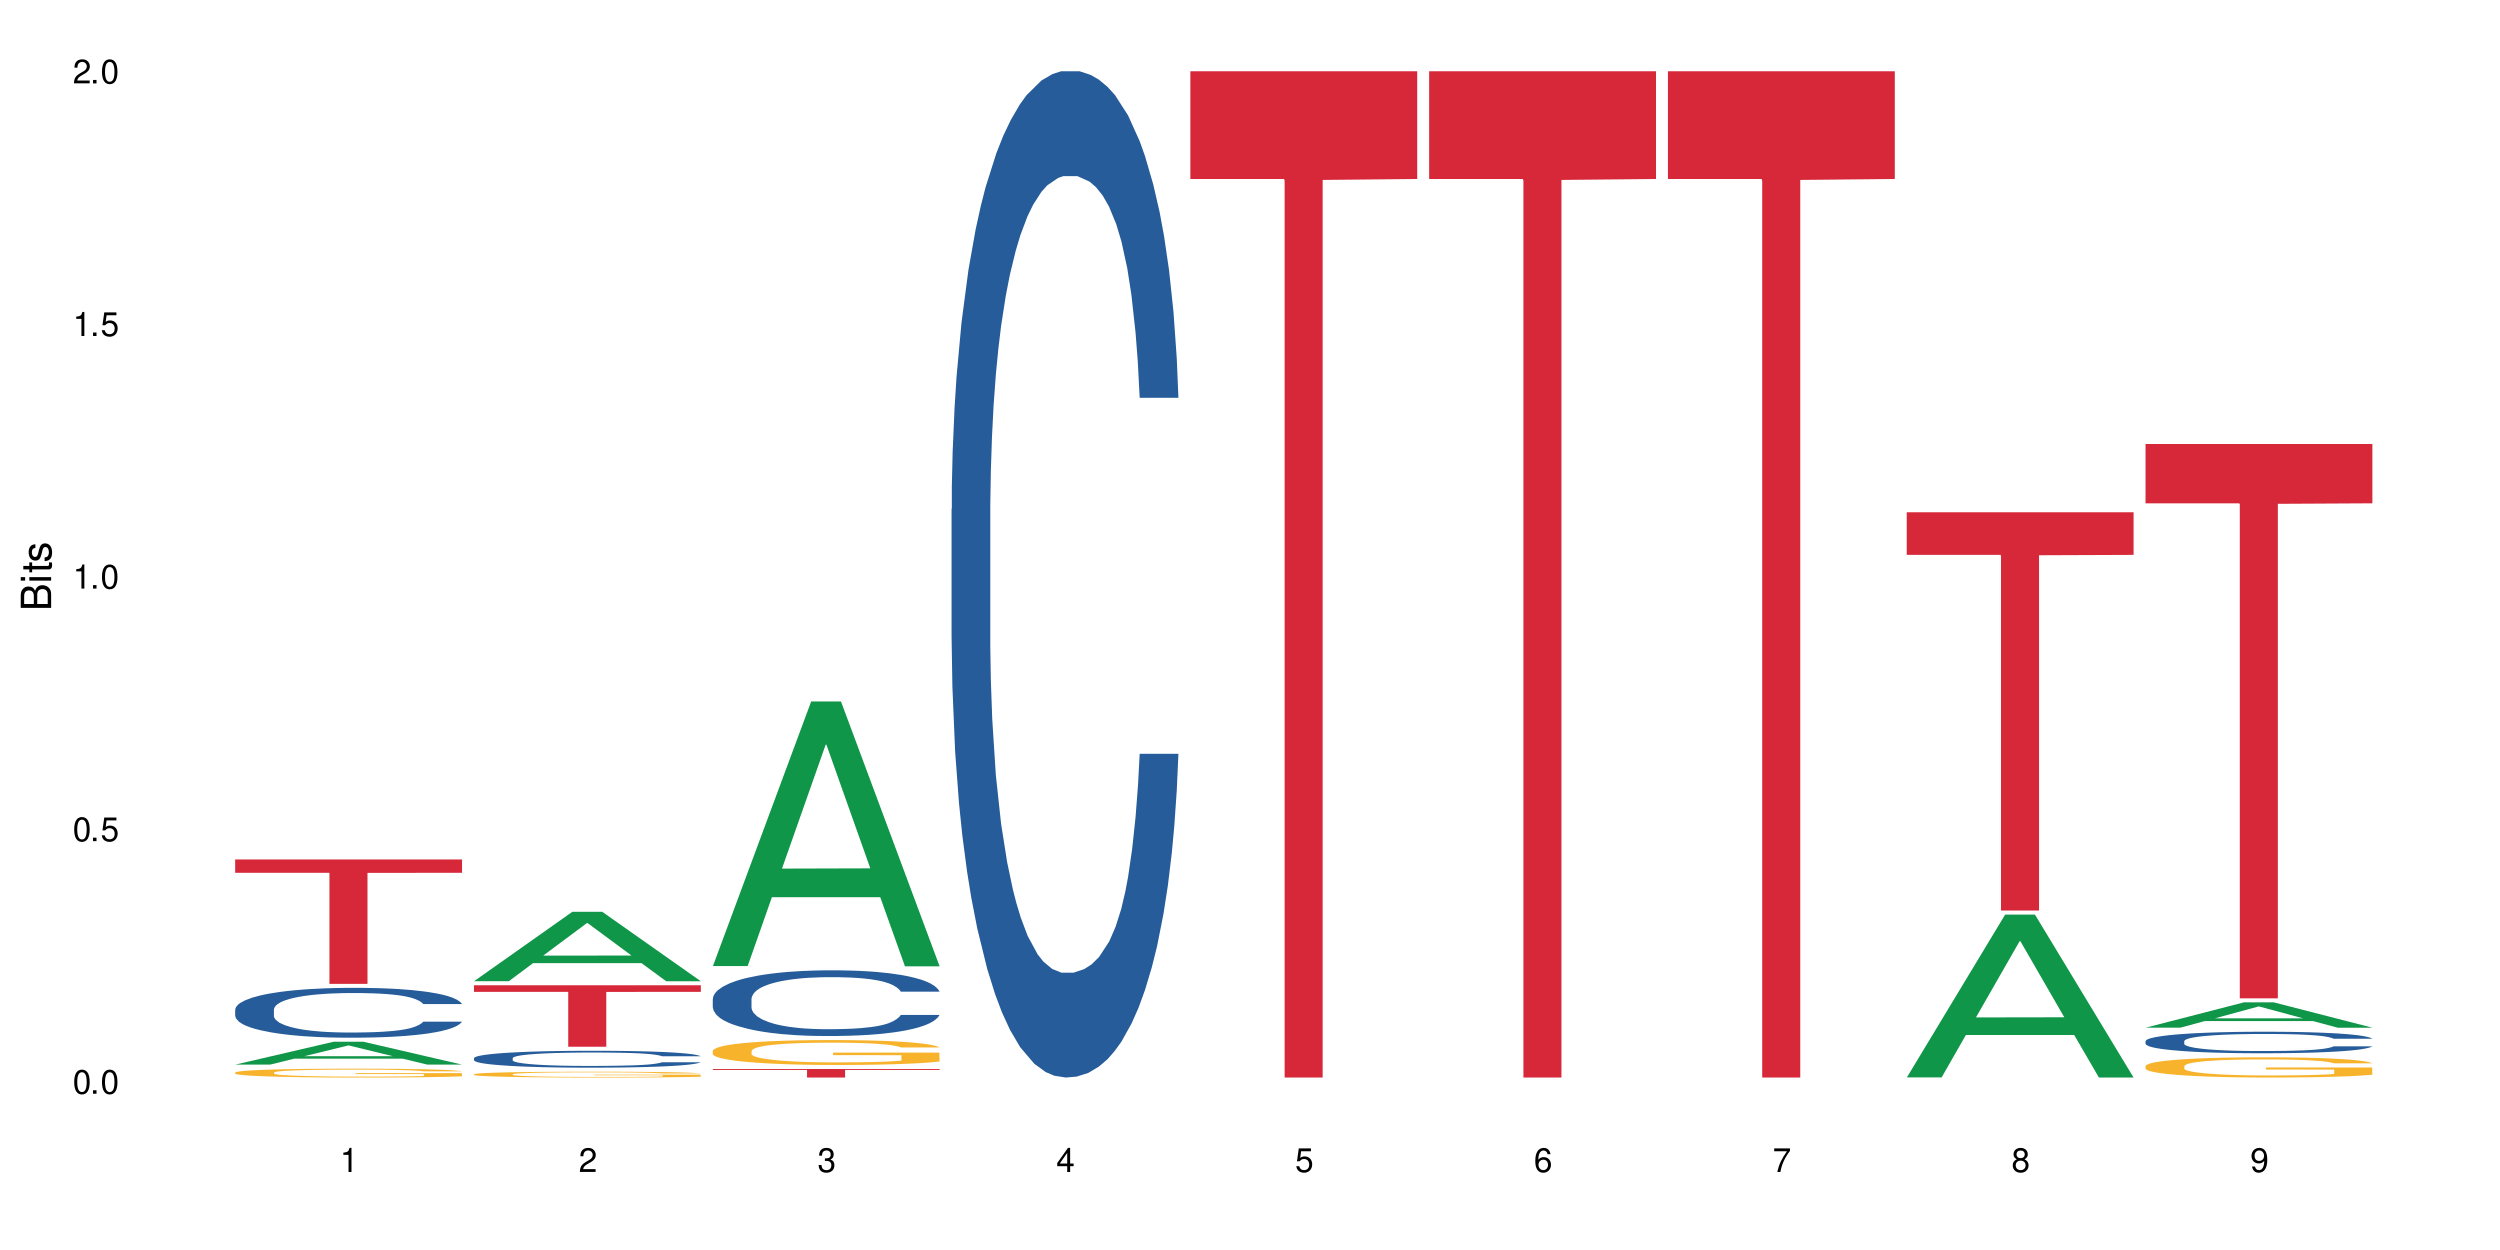 <?xml version="1.0" encoding="UTF-8"?>
<svg xmlns="http://www.w3.org/2000/svg" xmlns:xlink="http://www.w3.org/1999/xlink" width="720" height="360" viewBox="0 0 720 360">
<defs>
<g>
<g id="glyph-0-0">
</g>
<g id="glyph-0-1">
<path d="M 2.641 -6.938 C 2 -6.938 1.422 -6.656 1.078 -6.172 C 0.641 -5.562 0.406 -4.641 0.406 -3.359 C 0.406 -1.016 1.188 0.219 2.641 0.219 C 4.078 0.219 4.859 -1.016 4.859 -3.297 C 4.859 -4.641 4.656 -5.547 4.203 -6.172 C 3.844 -6.656 3.281 -6.938 2.641 -6.938 Z M 2.641 -6.188 C 3.547 -6.188 4 -5.25 4 -3.375 C 4 -1.406 3.562 -0.484 2.625 -0.484 C 1.734 -0.484 1.281 -1.438 1.281 -3.344 C 1.281 -5.25 1.734 -6.188 2.641 -6.188 Z M 2.641 -6.188 "/>
</g>
<g id="glyph-0-2">
<path d="M 1.828 -1 L 0.828 -1 L 0.828 0 L 1.828 0 Z M 1.828 -1 "/>
</g>
<g id="glyph-0-3">
<path d="M 4.562 -6.797 L 1.062 -6.797 L 0.547 -3.094 L 1.328 -3.094 C 1.719 -3.562 2.047 -3.734 2.578 -3.734 C 3.484 -3.734 4.062 -3.109 4.062 -2.094 C 4.062 -1.125 3.484 -0.531 2.578 -0.531 C 1.828 -0.531 1.375 -0.906 1.188 -1.672 L 0.328 -1.672 C 0.453 -1.109 0.547 -0.844 0.75 -0.594 C 1.125 -0.078 1.828 0.219 2.594 0.219 C 3.969 0.219 4.922 -0.781 4.922 -2.219 C 4.922 -3.562 4.031 -4.484 2.719 -4.484 C 2.25 -4.484 1.859 -4.359 1.469 -4.062 L 1.734 -5.969 L 4.562 -5.969 Z M 4.562 -6.797 "/>
</g>
<g id="glyph-0-4">
<path d="M 2.484 -4.938 L 2.484 0 L 3.328 0 L 3.328 -6.938 L 2.766 -6.938 C 2.469 -5.875 2.281 -5.734 0.984 -5.562 L 0.984 -4.938 Z M 2.484 -4.938 "/>
</g>
<g id="glyph-0-5">
<path d="M 4.859 -0.828 L 1.281 -0.828 C 1.359 -1.406 1.672 -1.781 2.5 -2.281 L 3.469 -2.828 C 4.406 -3.344 4.906 -4.062 4.906 -4.906 C 4.906 -5.484 4.672 -6.031 4.266 -6.406 C 3.859 -6.766 3.375 -6.938 2.719 -6.938 C 1.859 -6.938 1.219 -6.625 0.844 -6.031 C 0.609 -5.672 0.5 -5.234 0.484 -4.531 L 1.328 -4.531 C 1.359 -5.016 1.406 -5.281 1.531 -5.516 C 1.75 -5.938 2.188 -6.203 2.703 -6.203 C 3.469 -6.203 4.031 -5.641 4.031 -4.891 C 4.031 -4.344 3.719 -3.859 3.125 -3.516 L 2.234 -3 C 0.812 -2.172 0.406 -1.531 0.328 -0.016 L 4.859 -0.016 Z M 4.859 -0.828 "/>
</g>
<g id="glyph-0-6">
<path d="M 2.125 -3.188 L 2.578 -3.188 C 3.5 -3.188 3.984 -2.766 3.984 -1.922 C 3.984 -1.062 3.469 -0.531 2.594 -0.531 C 1.656 -0.531 1.203 -1 1.156 -2.016 L 0.312 -2.016 C 0.344 -1.453 0.438 -1.094 0.609 -0.781 C 0.953 -0.109 1.625 0.219 2.547 0.219 C 3.953 0.219 4.859 -0.625 4.859 -1.938 C 4.859 -2.828 4.516 -3.297 3.703 -3.594 C 4.344 -3.844 4.656 -4.328 4.656 -5.031 C 4.656 -6.219 3.875 -6.938 2.578 -6.938 C 1.203 -6.938 0.484 -6.172 0.453 -4.703 L 1.297 -4.703 C 1.312 -5.125 1.344 -5.359 1.453 -5.578 C 1.641 -5.969 2.062 -6.203 2.594 -6.203 C 3.344 -6.203 3.797 -5.75 3.797 -5 C 3.797 -4.516 3.609 -4.219 3.25 -4.047 C 3.016 -3.953 2.703 -3.922 2.125 -3.906 Z M 2.125 -3.188 "/>
</g>
<g id="glyph-0-7">
<path d="M 3.141 -1.672 L 3.141 0 L 3.984 0 L 3.984 -1.672 L 4.984 -1.672 L 4.984 -2.438 L 3.984 -2.438 L 3.984 -6.938 L 3.359 -6.938 L 0.266 -2.578 L 0.266 -1.672 Z M 3.141 -2.438 L 1 -2.438 L 3.141 -5.5 Z M 3.141 -2.438 "/>
</g>
<g id="glyph-0-8">
<path d="M 4.781 -5.125 C 4.609 -6.266 3.891 -6.938 2.844 -6.938 C 2.094 -6.938 1.422 -6.578 1.031 -5.953 C 0.594 -5.266 0.406 -4.422 0.406 -3.172 C 0.406 -2 0.578 -1.25 0.984 -0.641 C 1.359 -0.078 1.953 0.219 2.703 0.219 C 3.984 0.219 4.922 -0.75 4.922 -2.094 C 4.922 -3.375 4.062 -4.281 2.844 -4.281 C 2.172 -4.281 1.641 -4.031 1.281 -3.516 C 1.281 -5.234 1.828 -6.188 2.797 -6.188 C 3.391 -6.188 3.797 -5.797 3.938 -5.125 Z M 2.734 -3.531 C 3.547 -3.531 4.062 -2.953 4.062 -2.031 C 4.062 -1.156 3.484 -0.531 2.703 -0.531 C 1.922 -0.531 1.328 -1.188 1.328 -2.078 C 1.328 -2.938 1.906 -3.531 2.734 -3.531 Z M 2.734 -3.531 "/>
</g>
<g id="glyph-0-9">
<path d="M 4.984 -6.797 L 0.438 -6.797 L 0.438 -5.969 L 4.109 -5.969 C 2.5 -3.656 1.828 -2.234 1.328 0 L 2.219 0 C 2.594 -2.172 3.453 -4.047 4.984 -6.094 Z M 4.984 -6.797 "/>
</g>
<g id="glyph-0-10">
<path d="M 3.75 -3.656 C 4.469 -4.094 4.688 -4.438 4.688 -5.078 C 4.688 -6.172 3.844 -6.938 2.641 -6.938 C 1.438 -6.938 0.594 -6.172 0.594 -5.094 C 0.594 -4.438 0.812 -4.094 1.516 -3.656 C 0.734 -3.266 0.359 -2.703 0.359 -1.922 C 0.359 -0.656 1.281 0.219 2.641 0.219 C 3.984 0.219 4.922 -0.656 4.922 -1.922 C 4.922 -2.703 4.531 -3.266 3.75 -3.656 Z M 2.641 -6.188 C 3.359 -6.188 3.812 -5.75 3.812 -5.062 C 3.812 -4.406 3.344 -3.984 2.641 -3.984 C 1.922 -3.984 1.453 -4.406 1.453 -5.078 C 1.453 -5.75 1.922 -6.188 2.641 -6.188 Z M 2.641 -3.266 C 3.484 -3.266 4.062 -2.719 4.062 -1.906 C 4.062 -1.078 3.484 -0.531 2.625 -0.531 C 1.797 -0.531 1.219 -1.094 1.219 -1.906 C 1.219 -2.719 1.781 -3.266 2.641 -3.266 Z M 2.641 -3.266 "/>
</g>
<g id="glyph-0-11">
<path d="M 0.516 -1.578 C 0.672 -0.453 1.406 0.219 2.438 0.219 C 3.188 0.219 3.859 -0.141 4.266 -0.766 C 4.688 -1.453 4.891 -2.297 4.891 -3.547 C 4.891 -4.719 4.703 -5.453 4.312 -6.078 C 3.938 -6.641 3.344 -6.938 2.594 -6.938 C 1.297 -6.938 0.359 -5.969 0.359 -4.625 C 0.359 -3.344 1.234 -2.453 2.453 -2.453 C 3.094 -2.453 3.578 -2.672 4.016 -3.203 C 4 -1.484 3.469 -0.531 2.5 -0.531 C 1.906 -0.531 1.484 -0.906 1.359 -1.578 Z M 2.578 -6.203 C 3.375 -6.203 3.969 -5.531 3.969 -4.641 C 3.969 -3.797 3.391 -3.188 2.547 -3.188 C 1.734 -3.188 1.234 -3.766 1.234 -4.688 C 1.234 -5.562 1.797 -6.203 2.578 -6.203 Z M 2.578 -6.203 "/>
</g>
<g id="glyph-1-0">
</g>
<g id="glyph-1-1">
<path d="M 0 -0.953 L 0 -4.891 C 0 -5.719 -0.234 -6.344 -0.734 -6.797 C -1.188 -7.234 -1.812 -7.469 -2.5 -7.469 C -3.547 -7.469 -4.188 -7 -4.625 -5.875 C -4.984 -6.688 -5.625 -7.094 -6.531 -7.094 C -7.172 -7.094 -7.734 -6.859 -8.141 -6.391 C -8.562 -5.922 -8.75 -5.344 -8.75 -4.5 L -8.75 -0.953 Z M -4.984 -2.062 L -7.766 -2.062 L -7.766 -4.219 C -7.766 -4.844 -7.688 -5.203 -7.453 -5.5 C -7.219 -5.812 -6.859 -5.969 -6.375 -5.969 C -5.891 -5.969 -5.531 -5.812 -5.297 -5.5 C -5.062 -5.203 -4.984 -4.844 -4.984 -4.219 Z M -0.984 -2.062 L -4 -2.062 L -4 -4.781 C -4 -5.766 -3.438 -6.359 -2.484 -6.359 C -1.547 -6.359 -0.984 -5.766 -0.984 -4.781 Z M -0.984 -2.062 "/>
</g>
<g id="glyph-1-2">
<path d="M -6.281 -1.797 L -6.281 -0.797 L 0 -0.797 L 0 -1.797 Z M -8.75 -1.797 L -8.75 -0.797 L -7.484 -0.797 L -7.484 -1.797 Z M -8.75 -1.797 "/>
</g>
<g id="glyph-1-3">
<path d="M -6.281 -3.047 L -6.281 -2.016 L -8.016 -2.016 L -8.016 -1.016 L -6.281 -1.016 L -6.281 -0.172 L -5.469 -0.172 L -5.469 -1.016 L -0.719 -1.016 C -0.078 -1.016 0.281 -1.453 0.281 -2.234 C 0.281 -2.5 0.25 -2.719 0.188 -3.047 L -0.641 -3.047 C -0.609 -2.906 -0.594 -2.766 -0.594 -2.562 C -0.594 -2.141 -0.719 -2.016 -1.156 -2.016 L -5.469 -2.016 L -5.469 -3.047 Z M -6.281 -3.047 "/>
</g>
<g id="glyph-1-4">
<path d="M -4.531 -5.25 C -5.766 -5.25 -6.469 -4.422 -6.469 -2.969 C -6.469 -1.516 -5.719 -0.562 -4.547 -0.562 C -3.562 -0.562 -3.094 -1.062 -2.734 -2.562 L -2.516 -3.484 C -2.344 -4.188 -2.094 -4.469 -1.641 -4.469 C -1.047 -4.469 -0.641 -3.875 -0.641 -3 C -0.641 -2.453 -0.797 -2 -1.062 -1.75 C -1.25 -1.594 -1.422 -1.531 -1.875 -1.469 L -1.875 -0.406 C -0.422 -0.453 0.281 -1.266 0.281 -2.922 C 0.281 -4.5 -0.5 -5.516 -1.719 -5.516 C -2.656 -5.516 -3.172 -4.984 -3.469 -3.734 L -3.703 -2.766 C -3.891 -1.953 -4.156 -1.609 -4.594 -1.609 C -5.188 -1.609 -5.547 -2.125 -5.547 -2.938 C -5.547 -3.75 -5.203 -4.172 -4.531 -4.203 Z M -4.531 -5.25 "/>
</g>
</g>
</defs>
<rect x="-72" y="-36" width="864" height="432" fill="rgb(100%, 100%, 100%)" fill-opacity="1"/>
<path fill-rule="nonzero" fill="rgb(6.275%, 58.824%, 28.235%)" fill-opacity="1" d="M 67.73 306.609 L 67.801 306.602 L 96.07 300.023 L 104.656 300.023 L 133.066 306.613 L 123.082 306.613 L 115.965 304.895 L 84.762 304.895 L 77.781 306.609 L 67.73 306.609 L 87.766 304.184 L 113.102 304.176 L 100.469 301.098 L 100.328 301.094 L 100.188 301.113 L 87.695 304.176 L 87.766 304.184 Z M 67.73 306.609 "/>
<path fill-rule="nonzero" fill="rgb(14.51%, 36.078%, 60%)" fill-opacity="1" d="M 67.73 290.754 L 67.812 290.738 L 67.812 290.426 L 68.051 289.926 L 68.605 289.297 L 69.164 288.863 L 70.598 288.09 L 72.59 287.344 L 74.664 286.766 L 76.176 286.426 L 77.531 286.164 L 80.637 285.676 L 82.629 285.43 L 84.781 285.207 L 87.41 284.984 L 89.324 284.852 L 93.625 284.641 L 96.812 284.551 L 99.281 284.512 L 104.621 284.512 L 107.809 284.562 L 110.117 284.629 L 112.668 284.734 L 114.82 284.852 L 118.562 285.141 L 121.91 285.508 L 123.426 285.719 L 125.816 286.125 L 127.648 286.516 L 128.922 286.859 L 130.355 287.344 L 131.629 287.934 L 132.586 288.602 L 133.066 289.168 L 121.91 289.168 L 121.352 288.641 L 120.715 288.234 L 119.52 287.699 L 118.324 287.316 L 116.652 286.938 L 115.137 286.688 L 113.066 286.438 L 111.234 286.281 L 109.32 286.164 L 107.488 286.086 L 103.984 286.004 L 99.922 286.004 L 98.406 286.031 L 95.297 286.137 L 93.625 286.23 L 91.234 286.414 L 89.562 286.582 L 87.57 286.844 L 86.215 287.066 L 84.543 287.41 L 83.348 287.711 L 81.992 288.145 L 81.195 288.473 L 80.48 288.84 L 79.84 289.27 L 79.363 289.73 L 79.043 290.215 L 78.887 290.688 L 78.887 292.719 L 79.043 293.191 L 79.441 293.742 L 80.48 294.543 L 81.992 295.238 L 83.746 295.789 L 85.418 296.184 L 86.375 296.367 L 87.648 296.578 L 89.641 296.84 L 92.512 297.102 L 94.184 297.207 L 96.734 297.312 L 99.363 297.363 L 102.867 297.363 L 105.977 297.312 L 108.047 297.246 L 110.199 297.141 L 113.145 296.918 L 114.98 296.707 L 116.57 296.457 L 117.766 296.211 L 118.562 296 L 119.758 295.594 L 120.715 295.148 L 121.434 294.688 L 121.91 294.242 L 133.066 294.242 L 132.586 294.766 L 131.871 295.277 L 131.152 295.66 L 130.039 296.117 L 128.762 296.523 L 126.93 296.984 L 125.418 297.285 L 123.426 297.613 L 121.59 297.863 L 119.602 298.086 L 116.652 298.348 L 114.738 298.477 L 112.668 298.598 L 110.199 298.703 L 107.09 298.793 L 103.746 298.844 L 100.637 298.859 L 97.289 298.832 L 94.82 298.781 L 91.555 298.66 L 87.492 298.426 L 84.543 298.176 L 82.23 297.926 L 80.238 297.664 L 78.008 297.312 L 75.141 296.734 L 73.387 296.289 L 72.191 295.922 L 70.84 295.41 L 69.883 294.949 L 68.766 294.215 L 67.969 293.285 L 67.73 292.562 Z M 67.73 290.754 "/>
<path fill-rule="nonzero" fill="rgb(96.863%, 70.196%, 16.863%)" fill-opacity="1" d="M 67.73 308.871 L 67.812 308.871 L 67.812 308.824 L 68.129 308.719 L 68.926 308.574 L 69.961 308.453 L 71.078 308.363 L 71.793 308.312 L 72.988 308.242 L 74.023 308.191 L 76.656 308.086 L 80 307.988 L 81.832 307.945 L 83.906 307.906 L 86.852 307.863 L 88.207 307.848 L 92.352 307.809 L 97.051 307.785 L 102.23 307.777 L 104.621 307.781 L 107.887 307.789 L 112.348 307.816 L 114.898 307.84 L 116.891 307.863 L 118.961 307.895 L 121.512 307.941 L 123.902 307.996 L 125.816 308.051 L 127.727 308.121 L 129.32 308.195 L 130.676 308.277 L 131.871 308.375 L 132.586 308.457 L 133.066 308.539 L 121.988 308.539 L 121.352 308.457 L 120.637 308.395 L 119.441 308.316 L 118.246 308.262 L 117.051 308.219 L 114.82 308.156 L 112.906 308.117 L 110.516 308.086 L 108.207 308.066 L 105.578 308.051 L 103.984 308.047 L 99.762 308.047 L 95.938 308.062 L 93.707 308.082 L 92.113 308.102 L 89.879 308.137 L 88.527 308.164 L 87.73 308.184 L 85.34 308.254 L 83.746 308.32 L 82.871 308.363 L 81.754 308.434 L 80.957 308.496 L 80.082 308.59 L 79.602 308.66 L 78.965 308.82 L 78.887 309.238 L 79.125 309.328 L 79.602 309.422 L 80.238 309.508 L 81.195 309.594 L 82.152 309.664 L 83.824 309.754 L 85.258 309.816 L 86.375 309.855 L 88.527 309.918 L 89.402 309.938 L 91.473 309.98 L 93.625 310.012 L 96.254 310.039 L 98.246 310.055 L 101.434 310.066 L 105.496 310.066 L 110.277 310.051 L 113.305 310.035 L 115.379 310.016 L 116.73 310 L 118.406 309.973 L 119.602 309.949 L 120.715 309.926 L 122.07 309.883 L 122.07 309.328 L 102.391 309.324 L 102.391 309.062 L 132.984 309.062 L 133.066 309.973 L 131.391 310.035 L 129.32 310.098 L 127.328 310.145 L 125.258 310.184 L 122.309 310.227 L 119.918 310.254 L 116.254 310.289 L 112.906 310.309 L 109.402 310.324 L 106.293 310.332 L 102.629 310.332 L 99.363 310.328 L 95.855 310.312 L 93.066 310.297 L 90.52 310.273 L 87.969 310.242 L 84.781 310.191 L 82.711 310.152 L 80.559 310.105 L 78.406 310.047 L 76.496 309.984 L 75.219 309.934 L 73.945 309.879 L 72.59 309.809 L 71.316 309.727 L 70.359 309.656 L 69.484 309.574 L 68.848 309.496 L 68.211 309.391 L 67.891 309.309 L 67.73 309.234 Z M 67.73 308.871 "/>
<path fill-rule="nonzero" fill="rgb(83.922%, 15.686%, 22.353%)" fill-opacity="1" d="M 67.73 247.523 L 133.066 247.523 L 133.066 251.359 L 105.836 251.395 L 105.836 283.348 L 94.879 283.348 L 94.879 251.426 L 94.723 251.359 L 67.73 251.359 Z M 67.73 247.523 "/>
<path fill-rule="nonzero" fill="rgb(6.275%, 58.824%, 28.235%)" fill-opacity="1" d="M 136.504 282.578 L 136.574 282.559 L 164.844 262.59 L 173.43 262.59 L 201.836 282.598 L 191.855 282.598 L 184.738 277.375 L 153.535 277.375 L 146.555 282.578 L 136.504 282.578 L 156.535 275.215 L 181.875 275.195 L 169.242 265.859 L 169.102 265.84 L 168.961 265.895 L 156.469 275.195 L 156.535 275.215 Z M 136.504 282.578 "/>
<path fill-rule="nonzero" fill="rgb(14.51%, 36.078%, 60%)" fill-opacity="1" d="M 136.504 304.742 L 136.582 304.738 L 136.582 304.633 L 136.824 304.461 L 137.379 304.25 L 137.938 304.102 L 139.371 303.84 L 141.363 303.586 L 143.434 303.391 L 144.949 303.277 L 146.305 303.188 L 149.41 303.023 L 151.402 302.938 L 153.555 302.863 L 156.184 302.785 L 158.098 302.742 L 162.398 302.672 L 165.586 302.641 L 168.055 302.625 L 173.395 302.625 L 176.582 302.645 L 178.891 302.668 L 181.441 302.703 L 183.594 302.742 L 187.336 302.84 L 190.684 302.965 L 192.195 303.035 L 194.586 303.172 L 196.418 303.309 L 197.695 303.422 L 199.129 303.586 L 200.402 303.785 L 201.359 304.012 L 201.836 304.203 L 190.684 304.203 L 190.125 304.027 L 189.488 303.891 L 188.293 303.707 L 187.098 303.578 L 185.426 303.449 L 183.91 303.363 L 181.84 303.281 L 180.008 303.227 L 178.094 303.188 L 176.262 303.16 L 172.758 303.133 L 168.691 303.133 L 167.18 303.141 L 164.07 303.18 L 162.398 303.207 L 160.008 303.27 L 158.336 303.328 L 156.344 303.418 L 154.988 303.492 L 153.316 303.609 L 152.121 303.711 L 150.766 303.859 L 149.969 303.969 L 149.25 304.094 L 148.613 304.242 L 148.137 304.395 L 147.816 304.559 L 147.66 304.719 L 147.66 305.41 L 147.816 305.57 L 148.215 305.758 L 149.25 306.027 L 150.766 306.262 L 152.52 306.449 L 154.191 306.582 L 155.148 306.645 L 156.422 306.715 L 158.414 306.805 L 161.281 306.895 L 162.957 306.93 L 165.504 306.965 L 168.137 306.984 L 171.641 306.984 L 174.746 306.965 L 176.82 306.941 L 178.973 306.906 L 181.918 306.832 L 183.75 306.762 L 185.344 306.676 L 186.539 306.594 L 187.336 306.52 L 188.531 306.383 L 189.488 306.23 L 190.203 306.078 L 190.684 305.926 L 201.836 305.926 L 201.359 306.102 L 200.645 306.277 L 199.926 306.406 L 198.809 306.562 L 197.535 306.699 L 195.703 306.855 L 194.188 306.957 L 192.195 307.066 L 190.363 307.152 L 188.371 307.227 L 185.426 307.316 L 183.512 307.359 L 181.441 307.402 L 178.973 307.438 L 175.863 307.469 L 172.516 307.484 L 169.41 307.488 L 166.062 307.48 L 163.594 307.465 L 160.328 307.422 L 156.262 307.344 L 153.316 307.258 L 151.004 307.176 L 149.012 307.086 L 146.781 306.965 L 143.914 306.77 L 142.16 306.617 L 140.965 306.496 L 139.609 306.32 L 138.656 306.164 L 137.539 305.918 L 136.742 305.602 L 136.504 305.355 Z M 136.504 304.742 "/>
<path fill-rule="nonzero" fill="rgb(96.863%, 70.196%, 16.863%)" fill-opacity="1" d="M 136.504 309.371 L 136.582 309.371 L 136.582 309.34 L 136.902 309.273 L 137.699 309.176 L 138.734 309.098 L 139.852 309.039 L 140.566 309.004 L 141.762 308.961 L 142.797 308.926 L 145.426 308.855 L 148.773 308.793 L 150.605 308.766 L 152.68 308.738 L 155.625 308.711 L 156.98 308.699 L 161.125 308.676 L 165.824 308.66 L 171.004 308.652 L 173.395 308.656 L 176.66 308.66 L 181.121 308.68 L 183.672 308.695 L 185.664 308.711 L 187.734 308.73 L 190.285 308.762 L 192.676 308.797 L 194.586 308.832 L 196.5 308.879 L 198.094 308.93 L 199.449 308.98 L 200.645 309.047 L 201.359 309.102 L 201.836 309.152 L 190.762 309.152 L 190.125 309.102 L 189.41 309.059 L 188.215 309.008 L 187.02 308.973 L 185.824 308.941 L 183.594 308.902 L 181.68 308.879 L 179.289 308.855 L 176.98 308.844 L 174.348 308.832 L 168.535 308.832 L 164.707 308.84 L 162.477 308.852 L 160.883 308.867 L 158.652 308.887 L 157.301 308.906 L 156.504 308.918 L 154.113 308.965 L 152.52 309.008 L 151.641 309.039 L 150.527 309.086 L 149.73 309.125 L 148.852 309.188 L 148.375 309.234 L 147.738 309.336 L 147.66 309.613 L 147.898 309.672 L 148.375 309.734 L 149.012 309.789 L 149.969 309.848 L 150.926 309.891 L 152.598 309.953 L 154.031 309.992 L 155.148 310.02 L 157.301 310.059 L 158.176 310.074 L 160.246 310.102 L 162.398 310.121 L 165.027 310.141 L 167.02 310.148 L 170.207 310.156 L 174.27 310.156 L 179.051 310.148 L 182.078 310.137 L 184.148 310.125 L 185.504 310.113 L 187.176 310.098 L 188.371 310.082 L 189.488 310.062 L 190.844 310.039 L 190.844 309.672 L 171.164 309.672 L 171.164 309.5 L 201.758 309.496 L 201.836 310.098 L 200.164 310.137 L 198.094 310.176 L 196.102 310.207 L 194.031 310.234 L 191.082 310.262 L 188.691 310.281 L 185.027 310.305 L 181.68 310.316 L 178.176 310.328 L 175.066 310.332 L 171.402 310.332 L 168.137 310.328 L 164.629 310.32 L 161.84 310.309 L 159.289 310.293 L 156.742 310.273 L 153.555 310.242 L 151.484 310.215 L 149.332 310.184 L 147.18 310.145 L 145.27 310.102 L 143.992 310.07 L 142.719 310.035 L 141.363 309.988 L 140.09 309.934 L 139.133 309.887 L 138.258 309.836 L 137.617 309.785 L 136.98 309.715 L 136.664 309.66 L 136.504 309.613 Z M 136.504 309.371 "/>
<path fill-rule="nonzero" fill="rgb(83.922%, 15.686%, 22.353%)" fill-opacity="1" d="M 136.504 283.762 L 201.836 283.762 L 201.836 285.656 L 174.609 285.672 L 174.609 301.461 L 163.652 301.461 L 163.652 285.688 L 163.496 285.656 L 136.504 285.656 Z M 136.504 283.762 "/>
<path fill-rule="nonzero" fill="rgb(6.275%, 58.824%, 28.235%)" fill-opacity="1" d="M 205.277 278.23 L 205.348 278.16 L 233.617 202.023 L 242.203 202.023 L 270.609 278.301 L 260.629 278.301 L 253.508 258.391 L 222.309 258.391 L 215.328 278.23 L 205.277 278.23 L 225.309 250.156 L 250.648 250.082 L 238.012 214.488 L 237.875 214.414 L 237.734 214.629 L 225.238 250.082 L 225.309 250.156 Z M 205.277 278.23 "/>
<path fill-rule="nonzero" fill="rgb(14.51%, 36.078%, 60%)" fill-opacity="1" d="M 205.277 287.695 L 205.355 287.676 L 205.355 287.262 L 205.594 286.605 L 206.152 285.773 L 206.711 285.203 L 208.145 284.184 L 210.137 283.199 L 212.207 282.438 L 213.723 281.988 L 215.078 281.645 L 218.184 281.004 L 220.176 280.676 L 222.328 280.383 L 224.957 280.09 L 226.867 279.914 L 231.172 279.641 L 234.359 279.52 L 236.828 279.465 L 242.168 279.465 L 245.352 279.535 L 247.664 279.621 L 250.215 279.762 L 252.363 279.914 L 256.109 280.297 L 259.457 280.781 L 260.969 281.055 L 263.359 281.594 L 265.191 282.109 L 266.469 282.559 L 267.902 283.199 L 269.176 283.977 L 270.133 284.859 L 270.609 285.602 L 259.457 285.602 L 258.898 284.91 L 258.262 284.375 L 257.066 283.668 L 255.871 283.164 L 254.195 282.664 L 252.684 282.336 L 250.613 282.008 L 248.777 281.801 L 246.867 281.645 L 245.035 281.539 L 241.527 281.438 L 237.465 281.438 L 235.953 281.473 L 232.844 281.609 L 231.172 281.73 L 228.781 281.973 L 227.109 282.199 L 225.117 282.543 L 223.762 282.836 L 222.09 283.285 L 220.895 283.684 L 219.539 284.254 L 218.742 284.688 L 218.023 285.172 L 217.387 285.742 L 216.91 286.348 L 216.59 286.984 L 216.43 287.609 L 216.43 290.285 L 216.59 290.91 L 216.988 291.637 L 218.023 292.688 L 219.539 293.605 L 221.293 294.332 L 222.965 294.852 L 223.922 295.094 L 225.195 295.367 L 227.188 295.715 L 230.055 296.059 L 231.73 296.199 L 234.277 296.336 L 236.906 296.406 L 240.414 296.406 L 243.52 296.336 L 245.594 296.25 L 247.742 296.113 L 250.691 295.816 L 252.523 295.543 L 254.117 295.215 L 255.312 294.883 L 256.109 294.609 L 257.305 294.07 L 258.262 293.484 L 258.977 292.879 L 259.457 292.293 L 270.609 292.293 L 270.133 292.984 L 269.414 293.656 L 268.699 294.16 L 267.582 294.762 L 266.309 295.301 L 264.477 295.906 L 262.961 296.301 L 260.969 296.734 L 259.137 297.062 L 257.145 297.355 L 254.195 297.703 L 252.285 297.875 L 250.215 298.031 L 247.742 298.168 L 244.637 298.289 L 241.289 298.359 L 238.184 298.375 L 234.836 298.34 L 232.367 298.273 L 229.098 298.117 L 225.035 297.805 L 222.09 297.477 L 219.777 297.148 L 217.785 296.805 L 215.555 296.336 L 212.688 295.574 L 210.934 294.988 L 209.738 294.504 L 208.383 293.832 L 207.426 293.227 L 206.312 292.258 L 205.516 291.031 L 205.277 290.078 Z M 205.277 287.695 "/>
<path fill-rule="nonzero" fill="rgb(96.863%, 70.196%, 16.863%)" fill-opacity="1" d="M 205.277 302.613 L 205.355 302.605 L 205.355 302.473 L 205.676 302.18 L 206.473 301.773 L 207.508 301.441 L 208.621 301.176 L 209.34 301.039 L 210.535 300.844 L 211.57 300.699 L 214.199 300.406 L 217.547 300.129 L 219.379 300.012 L 221.449 299.898 L 224.398 299.777 L 225.754 299.73 L 229.895 299.625 L 234.598 299.559 L 239.777 299.539 L 242.168 299.547 L 245.434 299.574 L 249.895 299.645 L 252.445 299.711 L 254.438 299.777 L 256.508 299.859 L 259.059 299.992 L 261.449 300.148 L 263.359 300.305 L 265.273 300.504 L 266.867 300.711 L 268.219 300.941 L 269.414 301.219 L 270.133 301.445 L 270.609 301.676 L 259.535 301.676 L 258.898 301.445 L 258.18 301.27 L 256.984 301.055 L 255.789 300.895 L 254.594 300.77 L 252.363 300.602 L 250.453 300.496 L 248.062 300.406 L 245.75 300.344 L 243.121 300.305 L 241.527 300.293 L 237.305 300.293 L 233.48 300.34 L 231.25 300.391 L 229.656 300.445 L 227.426 300.543 L 226.07 300.621 L 225.273 300.672 L 222.883 300.875 L 221.293 301.059 L 220.414 301.184 L 219.301 301.379 L 218.504 301.559 L 217.625 301.82 L 217.148 302.016 L 216.512 302.461 L 216.43 303.641 L 216.672 303.891 L 217.148 304.156 L 217.785 304.395 L 218.742 304.645 L 219.699 304.832 L 221.371 305.09 L 222.805 305.258 L 223.922 305.371 L 226.07 305.547 L 226.949 305.605 L 229.02 305.723 L 231.172 305.816 L 233.801 305.895 L 235.793 305.934 L 238.98 305.965 L 243.043 305.965 L 247.824 305.926 L 250.852 305.875 L 252.922 305.82 L 254.277 305.777 L 255.949 305.703 L 257.145 305.637 L 258.262 305.566 L 259.613 305.453 L 259.613 303.891 L 239.934 303.883 L 239.934 303.148 L 270.531 303.145 L 270.609 305.703 L 268.938 305.879 L 266.867 306.051 L 264.875 306.184 L 262.801 306.293 L 259.855 306.418 L 257.465 306.496 L 253.801 306.59 L 250.453 306.648 L 246.945 306.688 L 243.84 306.707 L 240.176 306.711 L 236.906 306.699 L 233.402 306.66 L 230.613 306.609 L 228.062 306.543 L 225.516 306.457 L 222.328 306.32 L 220.254 306.207 L 218.105 306.07 L 215.953 305.906 L 214.039 305.73 L 212.766 305.594 L 211.492 305.434 L 210.137 305.238 L 208.863 305.016 L 207.906 304.812 L 207.027 304.582 L 206.391 304.367 L 205.754 304.074 L 205.438 303.836 L 205.277 303.633 Z M 205.277 302.613 "/>
<path fill-rule="nonzero" fill="rgb(83.922%, 15.686%, 22.353%)" fill-opacity="1" d="M 205.277 307.875 L 270.609 307.875 L 270.609 308.141 L 243.383 308.141 L 243.383 310.332 L 232.426 310.332 L 232.426 308.145 L 232.266 308.141 L 205.277 308.141 Z M 205.277 307.875 "/>
<path fill-rule="nonzero" fill="rgb(14.51%, 36.078%, 60%)" fill-opacity="1" d="M 274.051 146.621 L 274.129 146.355 L 274.129 140 L 274.367 129.934 L 274.926 117.215 L 275.484 108.477 L 276.918 92.844 L 278.91 77.746 L 280.98 66.09 L 282.496 59.203 L 283.848 53.902 L 286.957 44.102 L 288.949 39.07 L 291.102 34.566 L 293.73 30.062 L 295.641 27.414 L 299.945 23.176 L 303.129 21.32 L 305.602 20.527 L 310.938 20.527 L 314.125 21.586 L 316.438 22.91 L 318.984 25.031 L 321.137 27.414 L 324.883 33.242 L 328.23 40.66 L 329.742 44.898 L 332.133 53.109 L 333.965 61.055 L 335.238 67.945 L 336.676 77.746 L 337.949 89.668 L 338.906 103.176 L 339.383 114.566 L 328.23 114.566 L 327.672 103.973 L 327.035 95.758 L 325.84 84.898 L 324.645 77.215 L 322.969 69.535 L 321.457 64.5 L 319.383 59.469 L 317.551 56.289 L 315.641 53.902 L 313.809 52.316 L 310.301 50.727 L 306.238 50.727 L 304.723 51.254 L 301.617 53.375 L 299.945 55.23 L 297.555 58.938 L 295.879 62.383 L 293.887 67.68 L 292.535 72.184 L 290.859 79.07 L 289.664 85.164 L 288.312 93.906 L 287.516 100.527 L 286.797 107.945 L 286.16 116.688 L 285.684 125.957 L 285.363 135.762 L 285.203 145.297 L 285.203 186.355 L 285.363 195.895 L 285.762 207.02 L 286.797 223.18 L 288.312 237.219 L 290.062 248.344 L 291.738 256.293 L 292.691 260 L 293.969 264.238 L 295.961 269.535 L 298.828 274.836 L 300.5 276.953 L 303.051 279.074 L 305.68 280.133 L 309.188 280.133 L 312.293 279.074 L 314.363 277.75 L 316.516 275.629 L 319.465 271.125 L 321.297 266.887 L 322.891 261.855 L 324.086 256.82 L 324.883 252.582 L 326.078 244.371 L 327.035 235.363 L 327.75 226.094 L 328.23 217.086 L 339.383 217.086 L 338.906 227.684 L 338.188 238.012 L 337.473 245.695 L 336.355 254.969 L 335.082 263.18 L 333.25 272.449 L 331.734 278.543 L 329.742 285.168 L 327.91 290.199 L 325.918 294.703 L 322.969 300 L 321.059 302.648 L 318.984 305.035 L 316.516 307.152 L 313.41 309.008 L 310.062 310.066 L 306.957 310.332 L 303.609 309.801 L 301.141 308.742 L 297.871 306.359 L 293.809 301.59 L 290.859 296.559 L 288.551 291.523 L 286.559 286.227 L 284.328 279.074 L 281.457 267.418 L 279.707 258.41 L 278.512 250.992 L 277.156 240.664 L 276.199 231.391 L 275.086 216.555 L 274.289 197.746 L 274.051 183.18 Z M 274.051 146.621 "/>
<path fill-rule="nonzero" fill="rgb(83.922%, 15.686%, 22.353%)" fill-opacity="1" d="M 342.82 20.527 L 408.156 20.527 L 408.156 51.547 L 380.926 51.82 L 380.926 310.332 L 369.973 310.332 L 369.973 52.094 L 369.812 51.547 L 342.82 51.547 Z M 342.82 20.527 "/>
<path fill-rule="nonzero" fill="rgb(83.922%, 15.686%, 22.353%)" fill-opacity="1" d="M 411.594 20.527 L 476.93 20.527 L 476.93 51.547 L 449.699 51.82 L 449.699 310.332 L 438.746 310.332 L 438.746 52.094 L 438.586 51.547 L 411.594 51.547 Z M 411.594 20.527 "/>
<path fill-rule="nonzero" fill="rgb(83.922%, 15.686%, 22.353%)" fill-opacity="1" d="M 480.367 20.527 L 545.703 20.527 L 545.703 51.547 L 518.473 51.82 L 518.473 310.332 L 507.516 310.332 L 507.516 52.094 L 507.359 51.547 L 480.367 51.547 Z M 480.367 20.527 "/>
<path fill-rule="nonzero" fill="rgb(6.275%, 58.824%, 28.235%)" fill-opacity="1" d="M 549.141 310.289 L 549.211 310.246 L 577.48 263.406 L 586.066 263.406 L 614.473 310.332 L 604.492 310.332 L 597.371 298.082 L 566.172 298.082 L 559.191 310.289 L 549.141 310.289 L 569.172 293.016 L 594.512 292.973 L 581.875 271.07 L 581.738 271.027 L 581.598 271.16 L 569.102 292.973 L 569.172 293.016 Z M 549.141 310.289 "/>
<path fill-rule="nonzero" fill="rgb(83.922%, 15.686%, 22.353%)" fill-opacity="1" d="M 549.141 147.527 L 614.473 147.527 L 614.473 159.805 L 587.246 159.914 L 587.246 262.242 L 576.289 262.242 L 576.289 160.02 L 576.129 159.805 L 549.141 159.805 Z M 549.141 147.527 "/>
<path fill-rule="nonzero" fill="rgb(6.275%, 58.824%, 28.235%)" fill-opacity="1" d="M 617.914 295.973 L 617.98 295.965 L 646.25 288.68 L 654.836 288.68 L 683.246 295.98 L 673.266 295.98 L 666.145 294.074 L 634.945 294.074 L 627.965 295.973 L 617.914 295.973 L 637.945 293.285 L 663.285 293.281 L 650.648 289.871 L 650.512 289.867 L 650.371 289.887 L 637.875 293.281 L 637.945 293.285 Z M 617.914 295.973 "/>
<path fill-rule="nonzero" fill="rgb(14.51%, 36.078%, 60%)" fill-opacity="1" d="M 617.914 299.84 L 617.992 299.836 L 617.992 299.699 L 618.23 299.484 L 618.789 299.211 L 619.348 299.023 L 620.781 298.691 L 622.773 298.367 L 624.844 298.117 L 626.359 297.973 L 627.711 297.859 L 630.82 297.648 L 632.812 297.539 L 634.965 297.445 L 637.594 297.348 L 639.504 297.293 L 643.809 297.199 L 646.996 297.16 L 649.465 297.145 L 654.801 297.145 L 657.988 297.168 L 660.301 297.195 L 662.852 297.242 L 665 297.293 L 668.746 297.418 L 672.094 297.574 L 673.605 297.664 L 675.996 297.84 L 677.828 298.012 L 679.102 298.156 L 680.539 298.367 L 681.812 298.621 L 682.77 298.91 L 683.246 299.156 L 672.094 299.156 L 671.535 298.93 L 670.898 298.754 L 669.703 298.52 L 668.508 298.355 L 666.832 298.191 L 665.32 298.086 L 663.246 297.977 L 661.414 297.91 L 659.504 297.859 L 657.672 297.824 L 654.164 297.789 L 650.102 297.789 L 648.586 297.801 L 645.48 297.848 L 643.809 297.887 L 641.418 297.965 L 639.742 298.039 L 637.75 298.152 L 636.398 298.25 L 634.723 298.395 L 633.527 298.527 L 632.176 298.715 L 631.379 298.855 L 630.66 299.012 L 630.023 299.199 L 629.547 299.398 L 629.227 299.609 L 629.066 299.812 L 629.066 300.691 L 629.227 300.895 L 629.625 301.133 L 630.66 301.477 L 632.176 301.777 L 633.926 302.016 L 635.602 302.184 L 636.559 302.266 L 637.832 302.355 L 639.824 302.469 L 642.691 302.582 L 644.363 302.625 L 646.914 302.672 L 649.543 302.695 L 653.051 302.695 L 656.156 302.672 L 658.227 302.645 L 660.379 302.598 L 663.328 302.504 L 665.16 302.41 L 666.754 302.305 L 667.949 302.195 L 668.746 302.105 L 669.941 301.93 L 670.898 301.738 L 671.613 301.539 L 672.094 301.348 L 683.246 301.348 L 682.77 301.574 L 682.051 301.793 L 681.336 301.957 L 680.219 302.156 L 678.945 302.332 L 677.113 302.531 L 675.598 302.66 L 673.605 302.801 L 671.773 302.91 L 669.781 303.008 L 666.832 303.121 L 664.922 303.176 L 662.852 303.227 L 660.379 303.273 L 657.273 303.312 L 653.926 303.336 L 650.82 303.34 L 647.473 303.328 L 645.004 303.305 L 641.734 303.254 L 637.672 303.152 L 634.723 303.047 L 632.414 302.938 L 630.422 302.824 L 628.191 302.672 L 625.324 302.422 L 623.57 302.23 L 622.375 302.07 L 621.02 301.852 L 620.062 301.652 L 618.949 301.336 L 618.152 300.934 L 617.914 300.621 Z M 617.914 299.84 "/>
<path fill-rule="nonzero" fill="rgb(96.863%, 70.196%, 16.863%)" fill-opacity="1" d="M 617.914 307 L 617.992 306.996 L 617.992 306.891 L 618.312 306.648 L 619.109 306.32 L 620.145 306.047 L 621.258 305.836 L 621.977 305.723 L 623.172 305.562 L 624.207 305.445 L 626.836 305.207 L 630.184 304.984 L 632.016 304.887 L 634.086 304.797 L 637.035 304.695 L 638.391 304.66 L 642.531 304.574 L 647.234 304.52 L 652.414 304.504 L 654.801 304.508 L 658.07 304.531 L 662.531 304.59 L 665.082 304.645 L 667.074 304.695 L 669.145 304.766 L 671.695 304.871 L 674.082 305 L 675.996 305.129 L 677.91 305.285 L 679.5 305.457 L 680.855 305.645 L 682.051 305.867 L 682.77 306.055 L 683.246 306.238 L 672.172 306.238 L 671.535 306.055 L 670.816 305.91 L 669.621 305.734 L 668.426 305.605 L 667.23 305.504 L 665 305.367 L 663.09 305.281 L 660.699 305.207 L 658.387 305.16 L 655.758 305.129 L 654.164 305.117 L 649.941 305.117 L 646.117 305.152 L 643.887 305.195 L 642.293 305.238 L 640.062 305.32 L 638.707 305.383 L 637.91 305.426 L 635.52 305.59 L 633.926 305.738 L 633.051 305.84 L 631.934 306 L 631.141 306.145 L 630.262 306.355 L 629.785 306.516 L 629.148 306.879 L 629.066 307.836 L 629.305 308.039 L 629.785 308.258 L 630.422 308.449 L 631.379 308.652 L 632.332 308.805 L 634.008 309.012 L 635.441 309.152 L 636.559 309.242 L 638.707 309.387 L 639.586 309.434 L 641.656 309.527 L 643.809 309.602 L 646.438 309.668 L 648.43 309.699 L 651.617 309.727 L 655.68 309.727 L 660.461 309.695 L 663.488 309.652 L 665.559 309.609 L 666.914 309.57 L 668.586 309.512 L 669.781 309.461 L 670.898 309.402 L 672.25 309.309 L 672.25 308.039 L 652.57 308.031 L 652.57 307.438 L 683.168 307.434 L 683.246 309.512 L 681.574 309.656 L 679.5 309.793 L 677.512 309.902 L 675.438 309.992 L 672.492 310.094 L 670.102 310.156 L 666.434 310.23 L 663.09 310.277 L 659.582 310.312 L 656.477 310.328 L 652.809 310.332 L 649.543 310.32 L 646.039 310.289 L 643.25 310.246 L 640.699 310.195 L 638.148 310.125 L 634.965 310.012 L 632.891 309.922 L 630.742 309.812 L 628.59 309.68 L 626.676 309.535 L 625.402 309.422 L 624.129 309.293 L 622.773 309.137 L 621.496 308.953 L 620.543 308.789 L 619.664 308.602 L 619.027 308.426 L 618.391 308.188 L 618.07 307.996 L 617.914 307.832 Z M 617.914 307 "/>
<path fill-rule="nonzero" fill="rgb(83.922%, 15.686%, 22.353%)" fill-opacity="1" d="M 617.914 127.863 L 683.246 127.863 L 683.246 144.953 L 656.016 145.102 L 656.016 287.516 L 645.062 287.516 L 645.062 145.25 L 644.902 144.953 L 617.914 144.953 Z M 617.914 127.863 "/>
<g fill="rgb(0%, 0%, 0%)" fill-opacity="1">
<use xlink:href="#glyph-0-1" x="20.965" y="314.993"/>
<use xlink:href="#glyph-0-2" x="25.965" y="314.993"/>
<use xlink:href="#glyph-0-1" x="28.965" y="314.993"/>
</g>
<g fill="rgb(0%, 0%, 0%)" fill-opacity="1">
<use xlink:href="#glyph-0-1" x="20.965" y="242.251"/>
<use xlink:href="#glyph-0-2" x="25.965" y="242.251"/>
<use xlink:href="#glyph-0-3" x="28.965" y="242.251"/>
</g>
<g fill="rgb(0%, 0%, 0%)" fill-opacity="1">
<use xlink:href="#glyph-0-4" x="20.965" y="169.509"/>
<use xlink:href="#glyph-0-2" x="25.965" y="169.509"/>
<use xlink:href="#glyph-0-1" x="28.965" y="169.509"/>
</g>
<g fill="rgb(0%, 0%, 0%)" fill-opacity="1">
<use xlink:href="#glyph-0-4" x="20.965" y="96.767"/>
<use xlink:href="#glyph-0-2" x="25.965" y="96.767"/>
<use xlink:href="#glyph-0-3" x="28.965" y="96.767"/>
</g>
<g fill="rgb(0%, 0%, 0%)" fill-opacity="1">
<use xlink:href="#glyph-0-5" x="20.965" y="24.024"/>
<use xlink:href="#glyph-0-2" x="25.965" y="24.024"/>
<use xlink:href="#glyph-0-1" x="28.965" y="24.024"/>
</g>
<g fill="rgb(0%, 0%, 0%)" fill-opacity="1">
<use xlink:href="#glyph-0-4" x="97.898" y="337.532"/>
</g>
<g fill="rgb(0%, 0%, 0%)" fill-opacity="1">
<use xlink:href="#glyph-0-5" x="166.672" y="337.532"/>
</g>
<g fill="rgb(0%, 0%, 0%)" fill-opacity="1">
<use xlink:href="#glyph-0-6" x="235.445" y="337.532"/>
</g>
<g fill="rgb(0%, 0%, 0%)" fill-opacity="1">
<use xlink:href="#glyph-0-7" x="304.215" y="337.532"/>
</g>
<g fill="rgb(0%, 0%, 0%)" fill-opacity="1">
<use xlink:href="#glyph-0-3" x="372.988" y="337.532"/>
</g>
<g fill="rgb(0%, 0%, 0%)" fill-opacity="1">
<use xlink:href="#glyph-0-8" x="441.762" y="337.532"/>
</g>
<g fill="rgb(0%, 0%, 0%)" fill-opacity="1">
<use xlink:href="#glyph-0-9" x="510.535" y="337.532"/>
</g>
<g fill="rgb(0%, 0%, 0%)" fill-opacity="1">
<use xlink:href="#glyph-0-10" x="579.309" y="337.532"/>
</g>
<g fill="rgb(0%, 0%, 0%)" fill-opacity="1">
<use xlink:href="#glyph-0-11" x="648.078" y="337.532"/>
</g>
<g fill="rgb(0%, 0%, 0%)" fill-opacity="1">
<use xlink:href="#glyph-1-1" x="14.725" y="176.012"/>
<use xlink:href="#glyph-1-2" x="14.725" y="168.012"/>
<use xlink:href="#glyph-1-3" x="14.725" y="165.012"/>
<use xlink:href="#glyph-1-4" x="14.725" y="162.012"/>
</g>
</svg>
